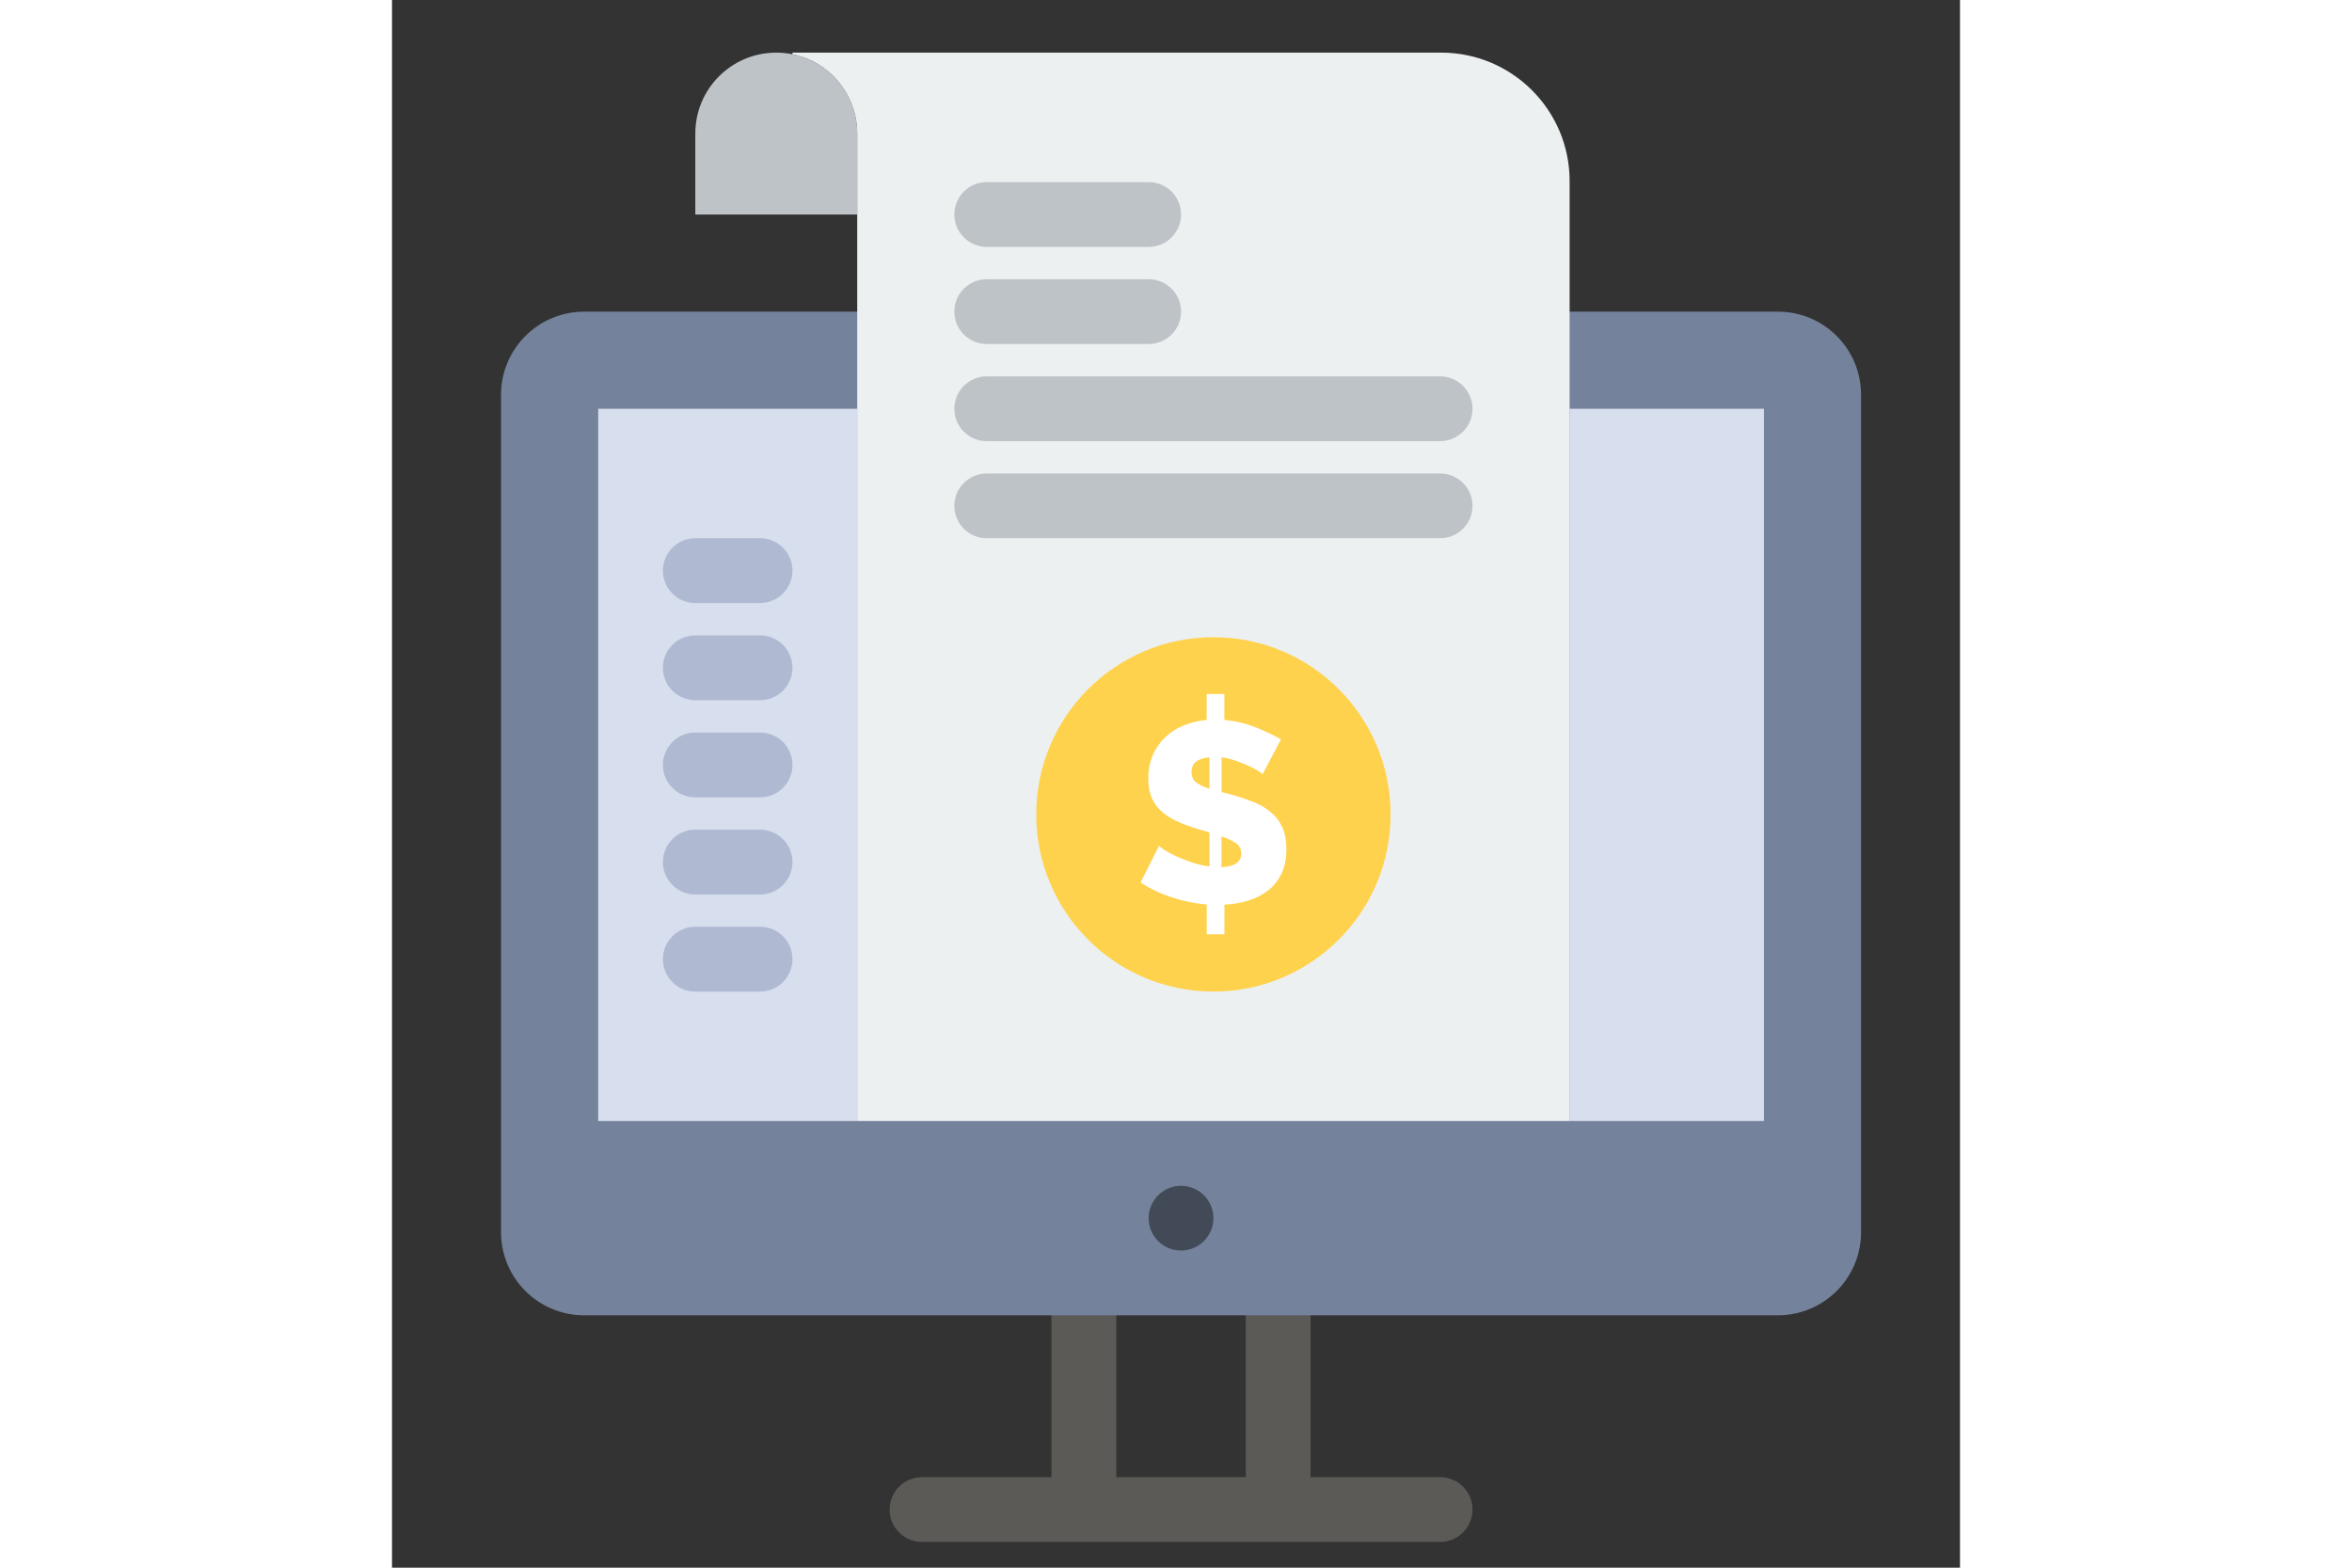 <?xml version="1.0" encoding="utf-8"?>
<!-- Generator: Adobe Illustrator 26.5.0, SVG Export Plug-In . SVG Version: 6.00 Build 0)  -->
<svg xmlns="http://www.w3.org/2000/svg" xmlns:xlink="http://www.w3.org/1999/xlink" version="1.1" id="Слой_2" x="0px" y="0px" viewBox="0 0 3000 3000" style="enable-background:new 0 0 3000 3000;" xml:space="preserve" width="150" height="100">
<rect x="0" y="0" width="3000" height="3000" fill="#333333" stroke="none"/>
<style type="text/css">
	.st0{fill:#5B5A57;}
	.st1{fill:#74829C;}
	.st2{fill:#D7DEED;}
	.st3{fill:#BEC3C7;}
	.st4{fill:#ECF0F1;}
	.st5{fill:#FFD24D;}
	.st6{fill:#FFFFFF;}
	.st7{fill:#414A56;}
	.st8{fill:#AFB9D2;}
</style>
<g>
	<g id="_x34_15_x2C__Bill_x2C__Internet_x2C__Invoice_x2C__Price_x2C__Purchase">
		<g>
			<g>
				<g>
					<path class="st0" d="M2005.3,2826.8h-247.8V2517c0-34.2-27.8-62-62-62c-34.2,0-62,27.8-62,62v309.8h-247.8V2517       c0-34.2-27.7-62-62-62c-34.2,0-62,27.8-62,62v309.8H1014c-34.2,0-61.9,27.7-61.9,61.9c0,34.3,27.7,62,61.9,62h991.3       c34.2,0,62-27.7,62-62C2067.3,2854.5,2039.5,2826.8,2005.3,2826.8z"/>
					<path class="st1" d="M2810.7,2358c0,87.8-71.2,159-159,159c-89,0-2180,0-2284.1,0c-87.8,0-159-71.1-159-159V755.4       c0-87.8,71.2-159,159-159c0.6,0,2246.6,0,2284.1,0c87.8,0,159,71.1,159,159C2810.7,988.2,2810.7,2118.9,2810.7,2358z"/>
					<polygon class="st2" points="2624.9,1587.7 2624.9,2145.2 2253.1,2145.2 2253.1,782.2 2624.9,782.2 2624.9,1401.8      "/>
					<rect x="394.5" y="782.2" class="st2" width="495.6" height="1363"/>
					<path class="st3" d="M890.1,255.6v154.9H580.3V255.6c0-85.6,69.3-154.9,154.9-154.9c10.6,0,21,1.1,31,3.1       c30.4,6.2,57.5,21.2,78.5,42.3C872.8,174.1,890.1,212.8,890.1,255.6z"/>
					<path class="st4" d="M2253.1,2145.2h-1363c0-197.3,0-1681.8,0-1889.6c0-74.3-52.6-137.4-123.9-151.8v-3.1       c56.9,0,1153.8,0,1241.1,0c135.7,0,245.8,110,245.8,245.8C2253.1,626.8,2253.1,2092.3,2253.1,2145.2z"/>
					<path class="st5" d="M1571.6,1219.4c187.2,0,339,151.7,339,339.1c0,187.2-151.8,339-339,339c-187.3,0-339-151.7-339-339       C1232.6,1371.1,1384.4,1219.4,1571.6,1219.4z"/>
					<path class="st6" d="M1564,1509.5v-60.3c-22.9,1.9-34.3,11.4-34.3,28.4c0,8.2,2.9,14.6,8.6,19.4       C1544,1501.6,1552.6,1505.8,1564,1509.5z M1587,1600.6v58.8c25.2-1.1,37.8-9.7,37.8-26c0-8.5-3.4-15.2-10.3-20       C1607.6,1608.8,1598.5,1604.5,1587,1600.6z M1558.6,1730.9c-22.5-2-44.8-6.6-66.8-13.8c-22.1-7.2-42-16.7-59.5-28.4l35.2-70.2       c1.3,1.7,4.9,4.4,10.6,8.1c5.7,3.8,13,7.7,21.8,11.8c8.8,4,18.8,7.9,29.9,11.8c11.1,3.7,22.6,6.4,34.3,8v-65.2l-23.5-6.9       c-16-4.9-29.9-10.1-41.7-15.9c-11.7-5.7-21.4-12.3-29.1-19.9c-7.7-7.4-13.5-16.1-17.2-26c-3.8-9.7-5.6-21.2-5.6-34.3       c0-17,2.9-32.1,8.8-45.4c5.9-13.2,13.8-24.5,23.8-34c10-9.6,21.7-17,35.2-22.4c13.6-5.3,28.2-8.9,43.9-10.5v-49.6h33.8v49.6       c21.3,1.9,41.2,6.7,59.8,14.1c18.6,7.5,34.8,15.2,48.5,23.1l-35.2,66.6c-1-1.3-3.9-3.5-8.6-6.4c-4.7-3-10.7-6.1-18.1-9.5       c-7.4-3.4-15.5-6.7-24.5-9.8c-9-3.2-18-5.3-27.2-6.6v66.6l15.7,4c16.7,4.5,31.8,9.6,45.1,14.9c13.4,5.4,24.7,12.1,34.1,20.1       c9.3,7.9,16.5,17.7,21.6,29.1c5,11.4,7.5,25.2,7.5,41.2c0,18.6-3.2,34.5-9.8,47.6c-6.5,13-15.3,23.8-26.3,32.1       c-10.9,8.3-23.5,14.7-37.7,18.9c-14.2,4.3-29.2,6.7-44.8,7.4v56.8h-33.8V1730.9L1558.6,1730.9z"/>
					<path class="st7" d="M1553.4,2287.3c-11.2-11.2-26.7-18.1-43.8-18.1c-17.1,0-32.6,7-43.8,18.1c-11.2,11.3-18.2,26.7-18.2,43.8       c0,34.2,27.8,62,62,62c17.1,0,32.6-7,43.8-18.1c11.2-11.3,18.2-26.7,18.2-43.8C1571.6,2314,1564.7,2298.6,1553.4,2287.3z"/>
					<path class="st3" d="M1447.7,472.5h-309.8c-34.2,0-62-27.8-62-62c0-34.2,27.7-62,62-62h309.8c34.2,0,62,27.8,62,62       C1509.7,444.7,1481.9,472.5,1447.7,472.5z"/>
					<path class="st3" d="M1447.7,658.3h-309.8c-34.2,0-62-27.7-62-61.9c0-34.3,27.7-62,62-62h309.8c34.2,0,62,27.7,62,62       C1509.7,630.6,1481.9,658.3,1447.7,658.3z"/>
					<path class="st3" d="M2005.3,844.2h-867.4c-34.2,0-62-27.8-62-62c0-34.2,27.7-62,62-62h867.4c34.2,0,62,27.8,62,62       C2067.3,816.4,2039.5,844.2,2005.3,844.2z"/>
					<path class="st3" d="M2005.3,1030h-867.4c-34.2,0-62-27.7-62-61.9c0-34.3,27.7-62,62-62h867.4c34.2,0,62,27.7,62,62       C2067.3,1002.3,2039.5,1030,2005.3,1030z"/>
					<g>
						<path class="st8" d="M704.2,1773.5H580.3c-34.2,0-62,27.8-62,62c0,34.3,27.7,62,62,62h123.9c34.2,0,62-27.7,62-62        C766.2,1801.3,738.5,1773.5,704.2,1773.5z"/>
						<path class="st8" d="M704.2,1587.7H580.3c-34.2,0-62,27.7-62,62c0,34.2,27.7,62,62,62h123.9c34.2,0,62-27.8,62-62        C766.2,1615.4,738.5,1587.7,704.2,1587.7z"/>
						<path class="st8" d="M704.2,1401.8H580.3c-34.2,0-62,27.8-62,62c0,34.3,27.7,62,62,62h123.9c34.2,0,62-27.7,62-62        C766.2,1429.5,738.5,1401.8,704.2,1401.8z"/>
						<path class="st8" d="M704.2,1215.9H580.3c-34.2,0-62,27.7-62,62c0,34.2,27.7,62,62,62h123.9c34.2,0,62-27.8,62-62        C766.2,1243.6,738.5,1215.9,704.2,1215.9z"/>
						<path class="st8" d="M580.3,1154h123.9c34.2,0,62-27.7,62-62c0-34.2-27.7-62-62-62H580.3c-34.2,0-62,27.8-62,62        C518.4,1126.3,546.1,1154,580.3,1154z"/>
					</g>
				</g>
			</g>
		</g>
	</g>
	<g id="Layer_1_4_">
	</g>
</g>
</svg>
